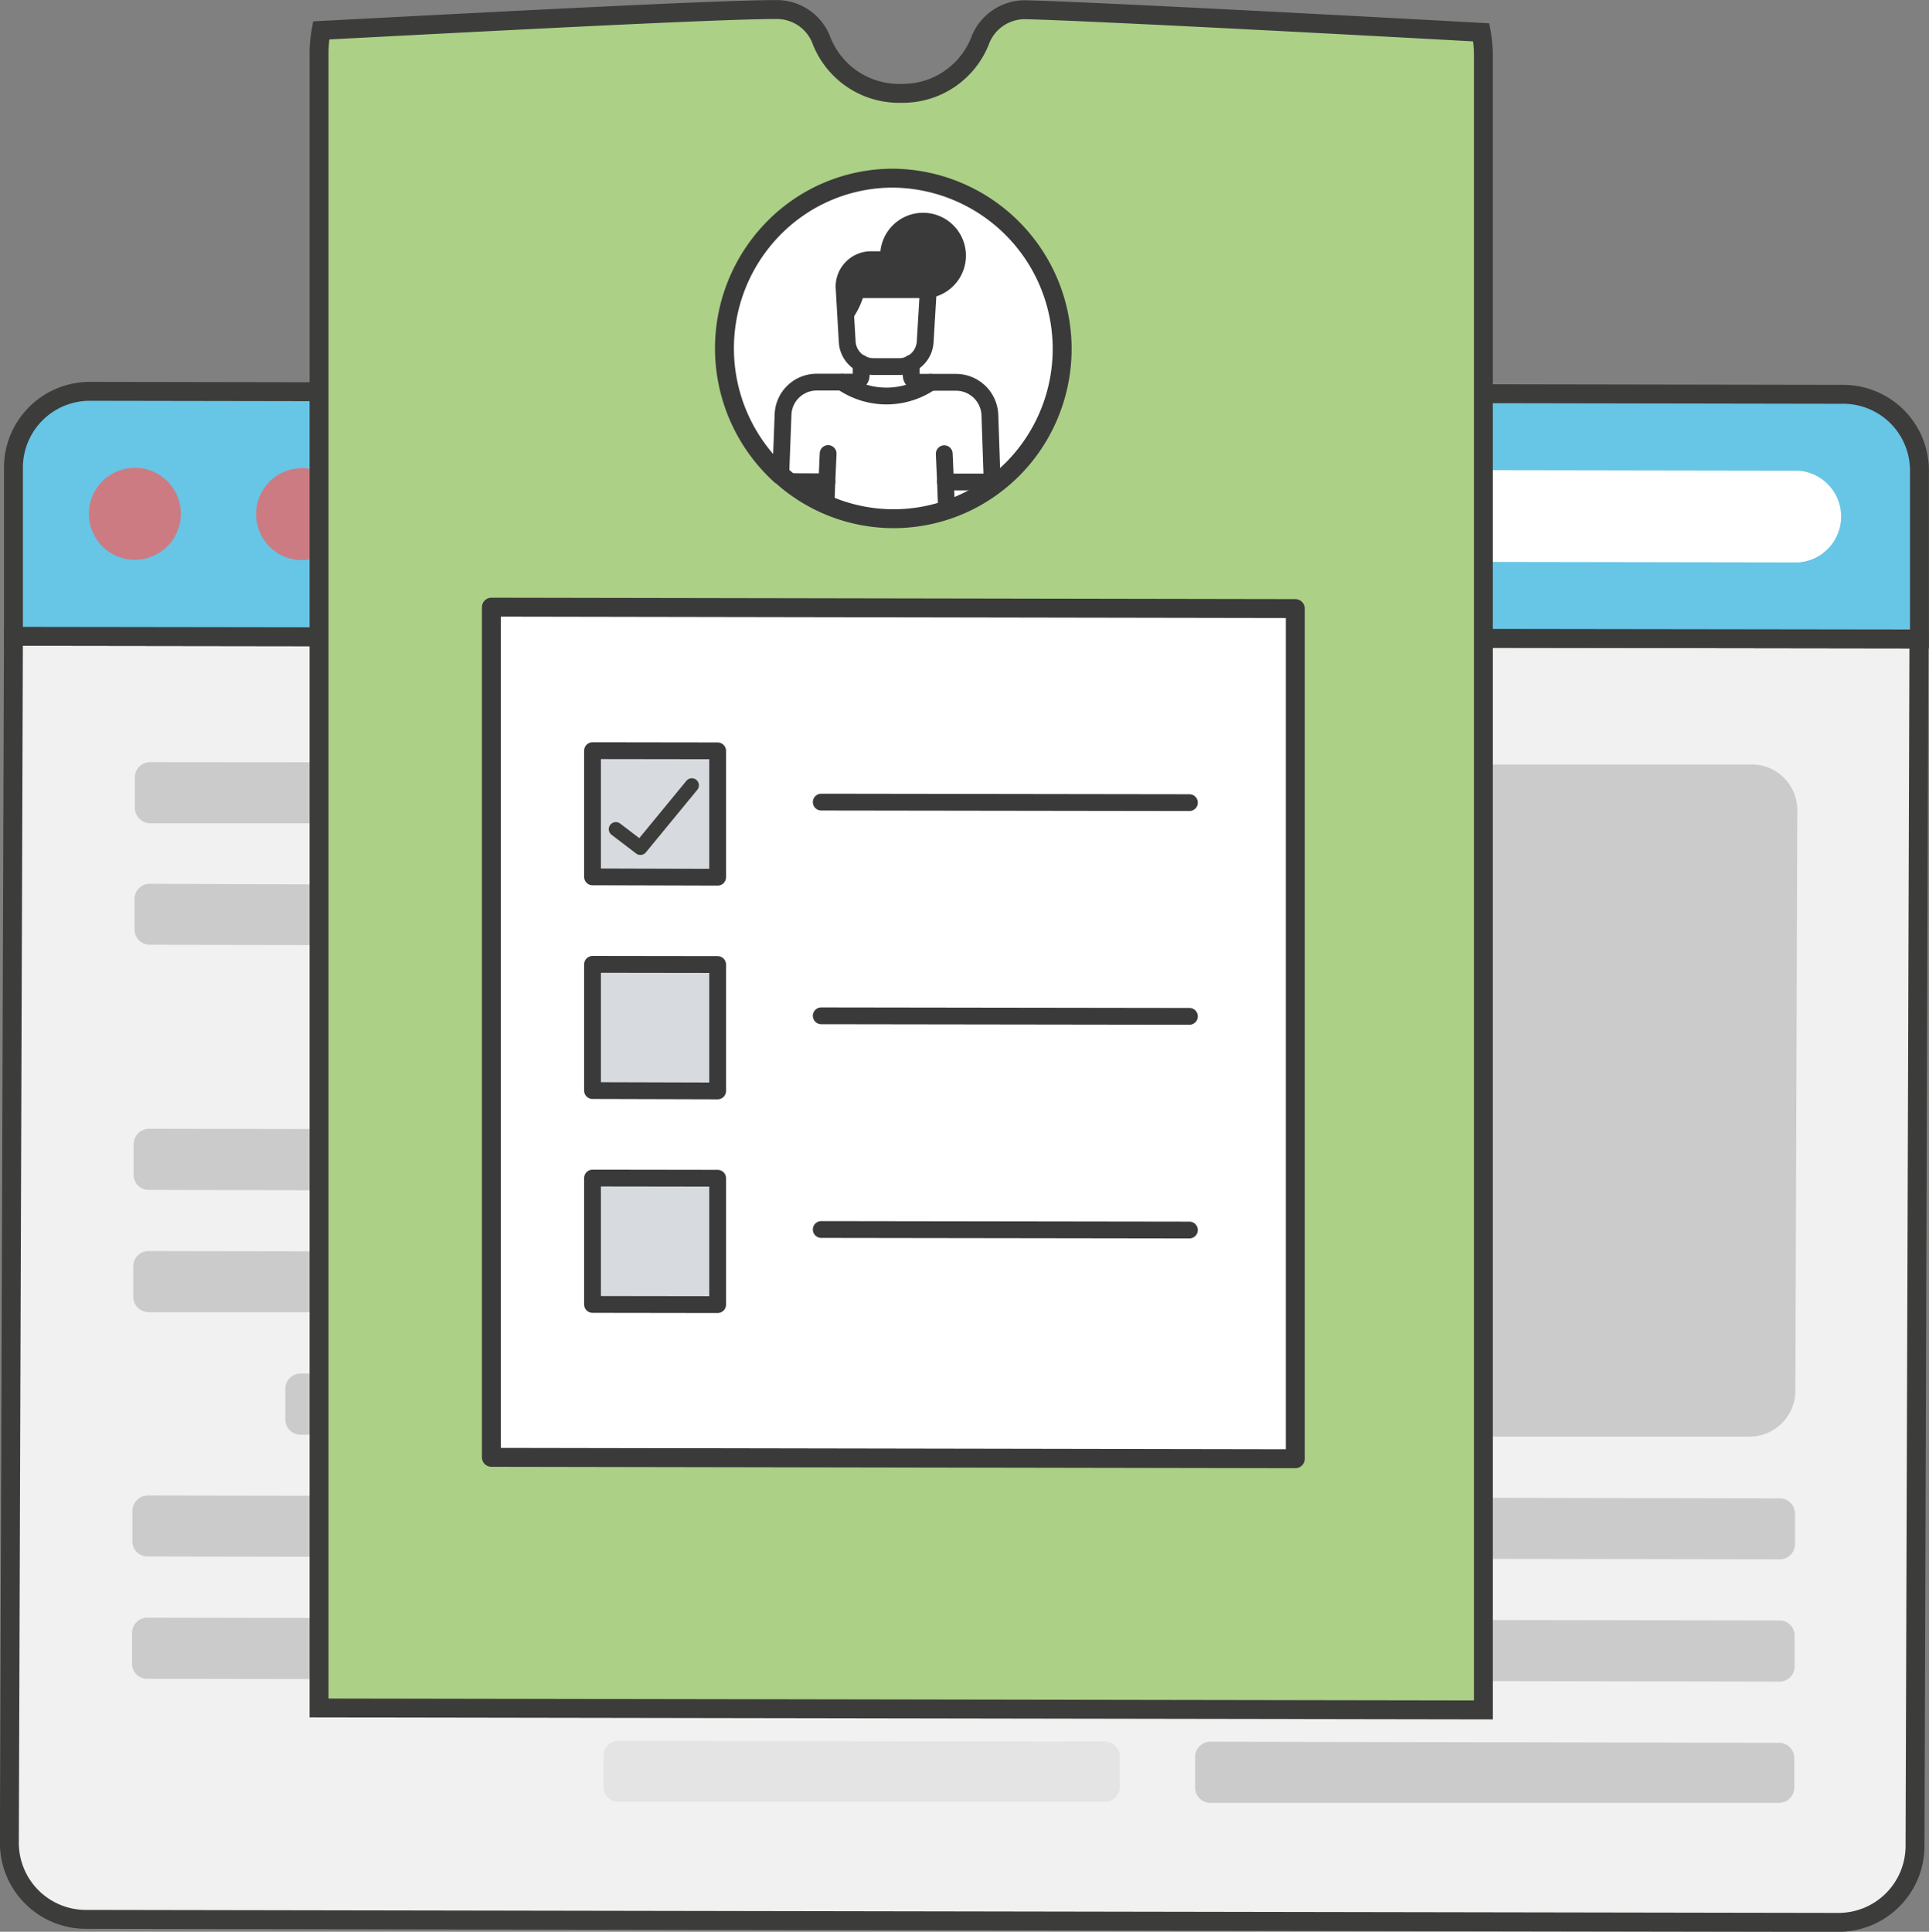 <?xml version="1.0" encoding="UTF-8"?> <svg xmlns="http://www.w3.org/2000/svg" viewBox="0 0 109.13 109.29"><rect x="0" y="0" width="109.13" height="109.29" fill="#808080" stroke="none"/><defs><style>.cls-1{fill:#f1f1f1;}.cls-1,.cls-11,.cls-2,.cls-7{stroke:#3c3c3b;}.cls-1,.cls-2,.cls-7{stroke-miterlimit:10;}.cls-1,.cls-2,.cls-7,.cls-9{stroke-width:1.07px;}.cls-2{fill:#67c5e5;}.cls-3{fill:#cc7b82;}.cls-4{fill:#fff;}.cls-5{fill:#cccbcb;}.cls-6{fill:#e3e4e3;}.cls-7{fill:#acd086;}.cls-8{fill:#d7dbdf;}.cls-10,.cls-11,.cls-9{fill:none;stroke-linecap:round;stroke-linejoin:round;}.cls-10,.cls-9{stroke:#3a3a3a;}.cls-10{stroke-width:0.95px;}.cls-11{stroke-width:0.8px;}.cls-12{fill:#3a3a3a;}</style></defs><g id="Layer_2" data-name="Layer 2"><g id="Layer_1-2" data-name="Layer 1"><path class="cls-1" d="M108.56,36.15.76,36,.53,104.25a4.33,4.33,0,0,0,4.29,4.34l99.2.17a4.33,4.33,0,0,0,4.32-4.32Z"></path><path class="cls-2" d="M104.3,22.31a4.31,4.31,0,0,1,4.29,4.34l0,9.5L.76,36l0-9.51A4.32,4.32,0,0,1,5.1,22.14Z"></path><path class="cls-3" d="M7.66,26.47a2.6,2.6,0,1,0,2.57,2.6A2.59,2.59,0,0,0,7.66,26.47Z"></path><path class="cls-3" d="M17.11,26.49a2.6,2.6,0,1,0,2.58,2.59A2.59,2.59,0,0,0,17.11,26.49Z"></path><path class="cls-3" d="M26.57,26.51a2.59,2.59,0,1,0,2.57,2.59A2.59,2.59,0,0,0,26.57,26.51Z"></path><path class="cls-4" d="M60.09,26.56a2.6,2.6,0,0,0,0,5.19l41.63.07a2.6,2.6,0,0,0,0-5.19Z"></path><path class="cls-5" d="M82.4,43.25a2.58,2.58,0,0,0-2.58,2.58l-.11,32.85a2.59,2.59,0,0,0,2.57,2.6l16.7,0a2.6,2.6,0,0,0,2.59-2.59l.11-32.85a2.58,2.58,0,0,0-2.57-2.59Z"></path><path class="cls-5" d="M8.42,63.86a.87.87,0,0,0-.86.86v1.74a.85.85,0,0,0,.85.86l30.94.06a.86.86,0,0,0,.86-.87V64.78a.86.86,0,0,0-.86-.87Z"></path><path class="cls-6" d="M35,98.49a.85.85,0,0,0-.86.86v1.72a.86.86,0,0,0,.86.87l27.49,0a.86.86,0,0,0,.86-.87V99.4a.86.86,0,0,0-.86-.87Z"></path><path class="cls-5" d="M8.33,91.52a.87.87,0,0,0-.86.87v1.72a.85.85,0,0,0,.85.87l37,.06a.86.86,0,0,0,.86-.86V92.45a.87.87,0,0,0-.86-.86Z"></path><path class="cls-5" d="M68.47,98.54a.87.87,0,0,0-.86.86v1.73a.87.87,0,0,0,.86.87l32.17,0a.87.87,0,0,0,.87-.86V99.46a.86.86,0,0,0-.86-.86Z"></path><path class="cls-5" d="M17,77.71a.86.86,0,0,0-.86.86V80.3a.87.87,0,0,0,.86.87l27.5,0a.88.88,0,0,0,.87-.87V78.62a.87.87,0,0,0-.85-.87Z"></path><path class="cls-5" d="M8.36,84.61a.88.88,0,0,0-.87.86V87.2a.85.85,0,0,0,.85.86l49,.09a.86.86,0,0,0,.86-.87V85.56a.85.85,0,0,0-.85-.87Z"></path><path class="cls-6" d="M50.49,77.76a.86.86,0,0,0-.86.87v1.72a.86.86,0,0,0,.85.88l23.21,0a.87.87,0,0,0,.86-.87V78.67a.85.85,0,0,0-.85-.87Z"></path><path class="cls-5" d="M32.46,70.82a.87.87,0,0,0-.86.86v1.73a.86.86,0,0,0,.85.87l41.26.07a.87.87,0,0,0,.86-.86V71.75a.87.87,0,0,0-.86-.86Z"></path><path class="cls-5" d="M45.38,63.92a.87.87,0,0,0-.86.87v1.73a.87.87,0,0,0,.86.87l28.36,0a.85.85,0,0,0,.86-.86V64.84a.86.86,0,0,0-.86-.87Z"></path><path class="cls-5" d="M28.22,57a.88.88,0,0,0-.87.87v1.73a.85.85,0,0,0,.85.86l45.55.08a.88.88,0,0,0,.87-.86V57.93a.86.86,0,0,0-.86-.87Z"></path><path class="cls-5" d="M51.31,91.6a.85.85,0,0,0-.86.86v1.73a.85.85,0,0,0,.86.86l49.36.09a.86.86,0,0,0,.86-.87V92.55a.85.85,0,0,0-.85-.87Z"></path><path class="cls-5" d="M49.73,50.11a.86.86,0,0,0-.87.86V52.7a.85.85,0,0,0,.85.86l24.07,0a.86.86,0,0,0,.86-.86V51a.85.85,0,0,0-.85-.86Z"></path><path class="cls-5" d="M63.36,84.7a.87.87,0,0,0-.86.86v1.73a.86.86,0,0,0,.86.87l37.33.06a.86.86,0,0,0,.86-.86V85.63a.87.87,0,0,0-.86-.86Z"></path><path class="cls-5" d="M36.85,43.17A.86.86,0,0,0,36,44v1.73a.85.85,0,0,0,.85.86l37,.07a.87.87,0,0,0,.86-.86V44.1a.87.87,0,0,0-.86-.87Z"></path><path class="cls-5" d="M8.4,70.78a.86.86,0,0,0-.86.86v1.73a.87.87,0,0,0,.86.87l18.05,0a.87.87,0,0,0,.86-.86V71.67a.87.87,0,0,0-.86-.86Z"></path><path class="cls-5" d="M8.47,50a.86.86,0,0,0-.86.86v1.73a.86.86,0,0,0,.86.86l35.24.06a.87.87,0,0,0,.86-.86V51a.85.85,0,0,0-.85-.86Z"></path><path class="cls-5" d="M8.49,43.12a.86.86,0,0,0-.86.86v1.73a.88.88,0,0,0,.86.87l22.34,0a.87.87,0,0,0,.87-.86V44a.85.85,0,0,0-.85-.86Z"></path><path class="cls-7" d="M18.05,3.05V96.63l65.87.11V3.17a7.34,7.34,0,0,0-.12-1.34C72.33,1.2,61.17.63,58,.55a2.71,2.71,0,0,0-2.52,1.67A4.7,4.7,0,0,1,51,5.28,4.71,4.71,0,0,1,46.44,2.2,2.7,2.7,0,0,0,43.92.54c-3.12,0-14.28.58-25.75,1.18A7.31,7.31,0,0,0,18.05,3.05Z"></path><path class="cls-4" d="M73.28,34.43v48.1L27.8,82.45V34.35ZM40.6,73.81V66.66H33.52v7.14Zm0-12.09V54.57H33.52V61.7Zm0-12.09V42.48H33.52v7.14Z"></path><polygon class="cls-8" points="40.6 66.66 40.6 73.81 33.52 73.8 33.52 66.65 40.6 66.66"></polygon><polygon class="cls-8" points="40.6 54.57 40.6 61.72 33.52 61.7 33.52 54.56 40.6 54.57"></polygon><polygon class="cls-8" points="40.6 42.48 40.6 49.63 33.52 49.61 33.52 42.47 40.6 42.48"></polygon><polygon class="cls-9" points="73.28 82.53 27.8 82.45 27.8 34.35 73.28 34.43 73.28 82.53"></polygon><polygon class="cls-10" points="40.6 49.63 33.52 49.61 33.52 42.47 40.6 42.48 40.6 49.63"></polygon><line class="cls-10" x1="46.46" y1="45.38" x2="67.29" y2="45.41"></line><polygon class="cls-10" points="40.6 61.72 33.52 61.7 33.52 54.56 40.6 54.57 40.6 61.72"></polygon><line class="cls-10" x1="46.46" y1="57.47" x2="67.29" y2="57.5"></line><polygon class="cls-10" points="40.6 73.81 33.52 73.8 33.52 66.65 40.6 66.66 40.6 73.81"></polygon><line class="cls-10" x1="46.46" y1="69.56" x2="67.29" y2="69.59"></line><polyline class="cls-11" points="39.14 44.43 36.23 47.97 34.84 46.91"></polyline><g id="man"><g id="man-2" data-name="man"><path class="cls-4" d="M41,19.71a9.67,9.67,0,0,0,3.18,7.18l.13-3.44a1.9,1.9,0,0,1,1.9-1.83h2.14a.38.38,0,0,0,.38-.38v-.69a1.49,1.49,0,0,1-.79-1.23l-.09-1.55h0l-.09-1.56a1.53,1.53,0,0,1,1.53-1.54h1a1.87,1.87,0,0,1,0-.41,1.94,1.94,0,1,1,2.24,2.11h0l-.18,3a1.49,1.49,0,0,1-.79,1.22v.69a.4.4,0,0,0,.38.39h2.14A1.92,1.92,0,0,1,56,23.47l.14,3.8,0,.27a10.08,10.08,0,0,0,1.17-1,9.66,9.66,0,0,0-6.77-16.44,9.45,9.45,0,0,0-6.74,2.81A9.63,9.63,0,0,0,41,19.71Z"></path><path class="cls-4" d="M46.78,27.26h0l-.05,1.29a9.42,9.42,0,0,0,6.82.32l-.06-1.6h2.62L56,23.47a1.92,1.92,0,0,0-1.9-1.84H52.65a4.42,4.42,0,0,1-5,0H46.2a1.9,1.9,0,0,0-1.9,1.83l-.13,3.44h0c.14.12.28.25.42.36h2.19Z"></path><path class="cls-4" d="M46.78,27.26H44.6a9.42,9.42,0,0,0,2.13,1.3l.05-1.29Z"></path><path class="cls-12" d="M47.84,17.76h0a4.2,4.2,0,0,0,.62-1.37h3.7a2.19,2.19,0,0,0,.36,0h0a2,2,0,0,0,1.62-1.78,2,2,0,0,0-3.23-1.66,2.19,2.19,0,0,0-.63,1.74h-1a1.53,1.53,0,0,0-1.53,1.54Z"></path><path class="cls-4" d="M47.84,17.76h0l.09,1.55a1.49,1.49,0,0,0,.79,1.23,1.52,1.52,0,0,0,.68.17h1.47a1.4,1.4,0,0,0,.68-.17,1.49,1.49,0,0,0,.79-1.22l.18-3h0a2.19,2.19,0,0,1-.36,0h-3.7A4.2,4.2,0,0,1,47.84,17.76Z"></path><path class="cls-4" d="M48.72,21.24a.38.38,0,0,1-.38.38h-.72a4.42,4.42,0,0,0,5,0h-.72a.4.4,0,0,1-.38-.39v-.69a1.4,1.4,0,0,1-.68.17H49.4a1.52,1.52,0,0,1-.68-.17Z"></path><path class="cls-4" d="M53.49,27.27l.06,1.6a9.42,9.42,0,0,0,2.58-1.33l0-.27Z"></path><path class="cls-10" d="M47.84,17.76a4.2,4.2,0,0,0,.62-1.37h3.7a2.19,2.19,0,0,0,.36,0h0a1.95,1.95,0,1,0-2.24-2.11,1.87,1.87,0,0,0,0,.41h-1a1.53,1.53,0,0,0-1.53,1.54l.09,1.56h0l.09,1.55a1.49,1.49,0,0,0,.79,1.23,1.52,1.52,0,0,0,.68.17h1.47a1.4,1.4,0,0,0,.68-.17,1.49,1.49,0,0,0,.79-1.22l.18-3"></path><path class="cls-10" d="M56.13,27.54h0l0-.27L56,23.47a1.92,1.92,0,0,0-1.9-1.84H51.93a.4.4,0,0,1-.38-.39v-.69"></path><path class="cls-10" d="M52.65,21.63a4.42,4.42,0,0,1-5,0"></path><polyline class="cls-10" points="53.42 25.67 53.49 27.27 53.55 28.87"></polyline><polyline class="cls-10" points="46.85 25.66 46.78 27.26 46.78 27.26 46.73 28.55 46.73 28.55"></polyline><line class="cls-10" x1="56.11" y1="27.27" x2="53.49" y2="27.27"></line><line class="cls-10" x1="46.78" y1="27.26" x2="44.6" y2="27.25"></line><path class="cls-10" d="M44.17,26.89l.13-3.44a1.9,1.9,0,0,1,1.9-1.83h2.14a.38.38,0,0,0,.38-.38v-.69"></path><path class="cls-9" d="M44.17,26.89a9.69,9.69,0,0,1-.38-14,9.45,9.45,0,0,1,6.74-2.81A9.66,9.66,0,0,1,57.3,26.53a10.08,10.08,0,0,1-1.17,1,9.47,9.47,0,0,1-11.53-.29h0c-.14-.11-.28-.24-.42-.36Z"></path></g></g></g></g></svg> 